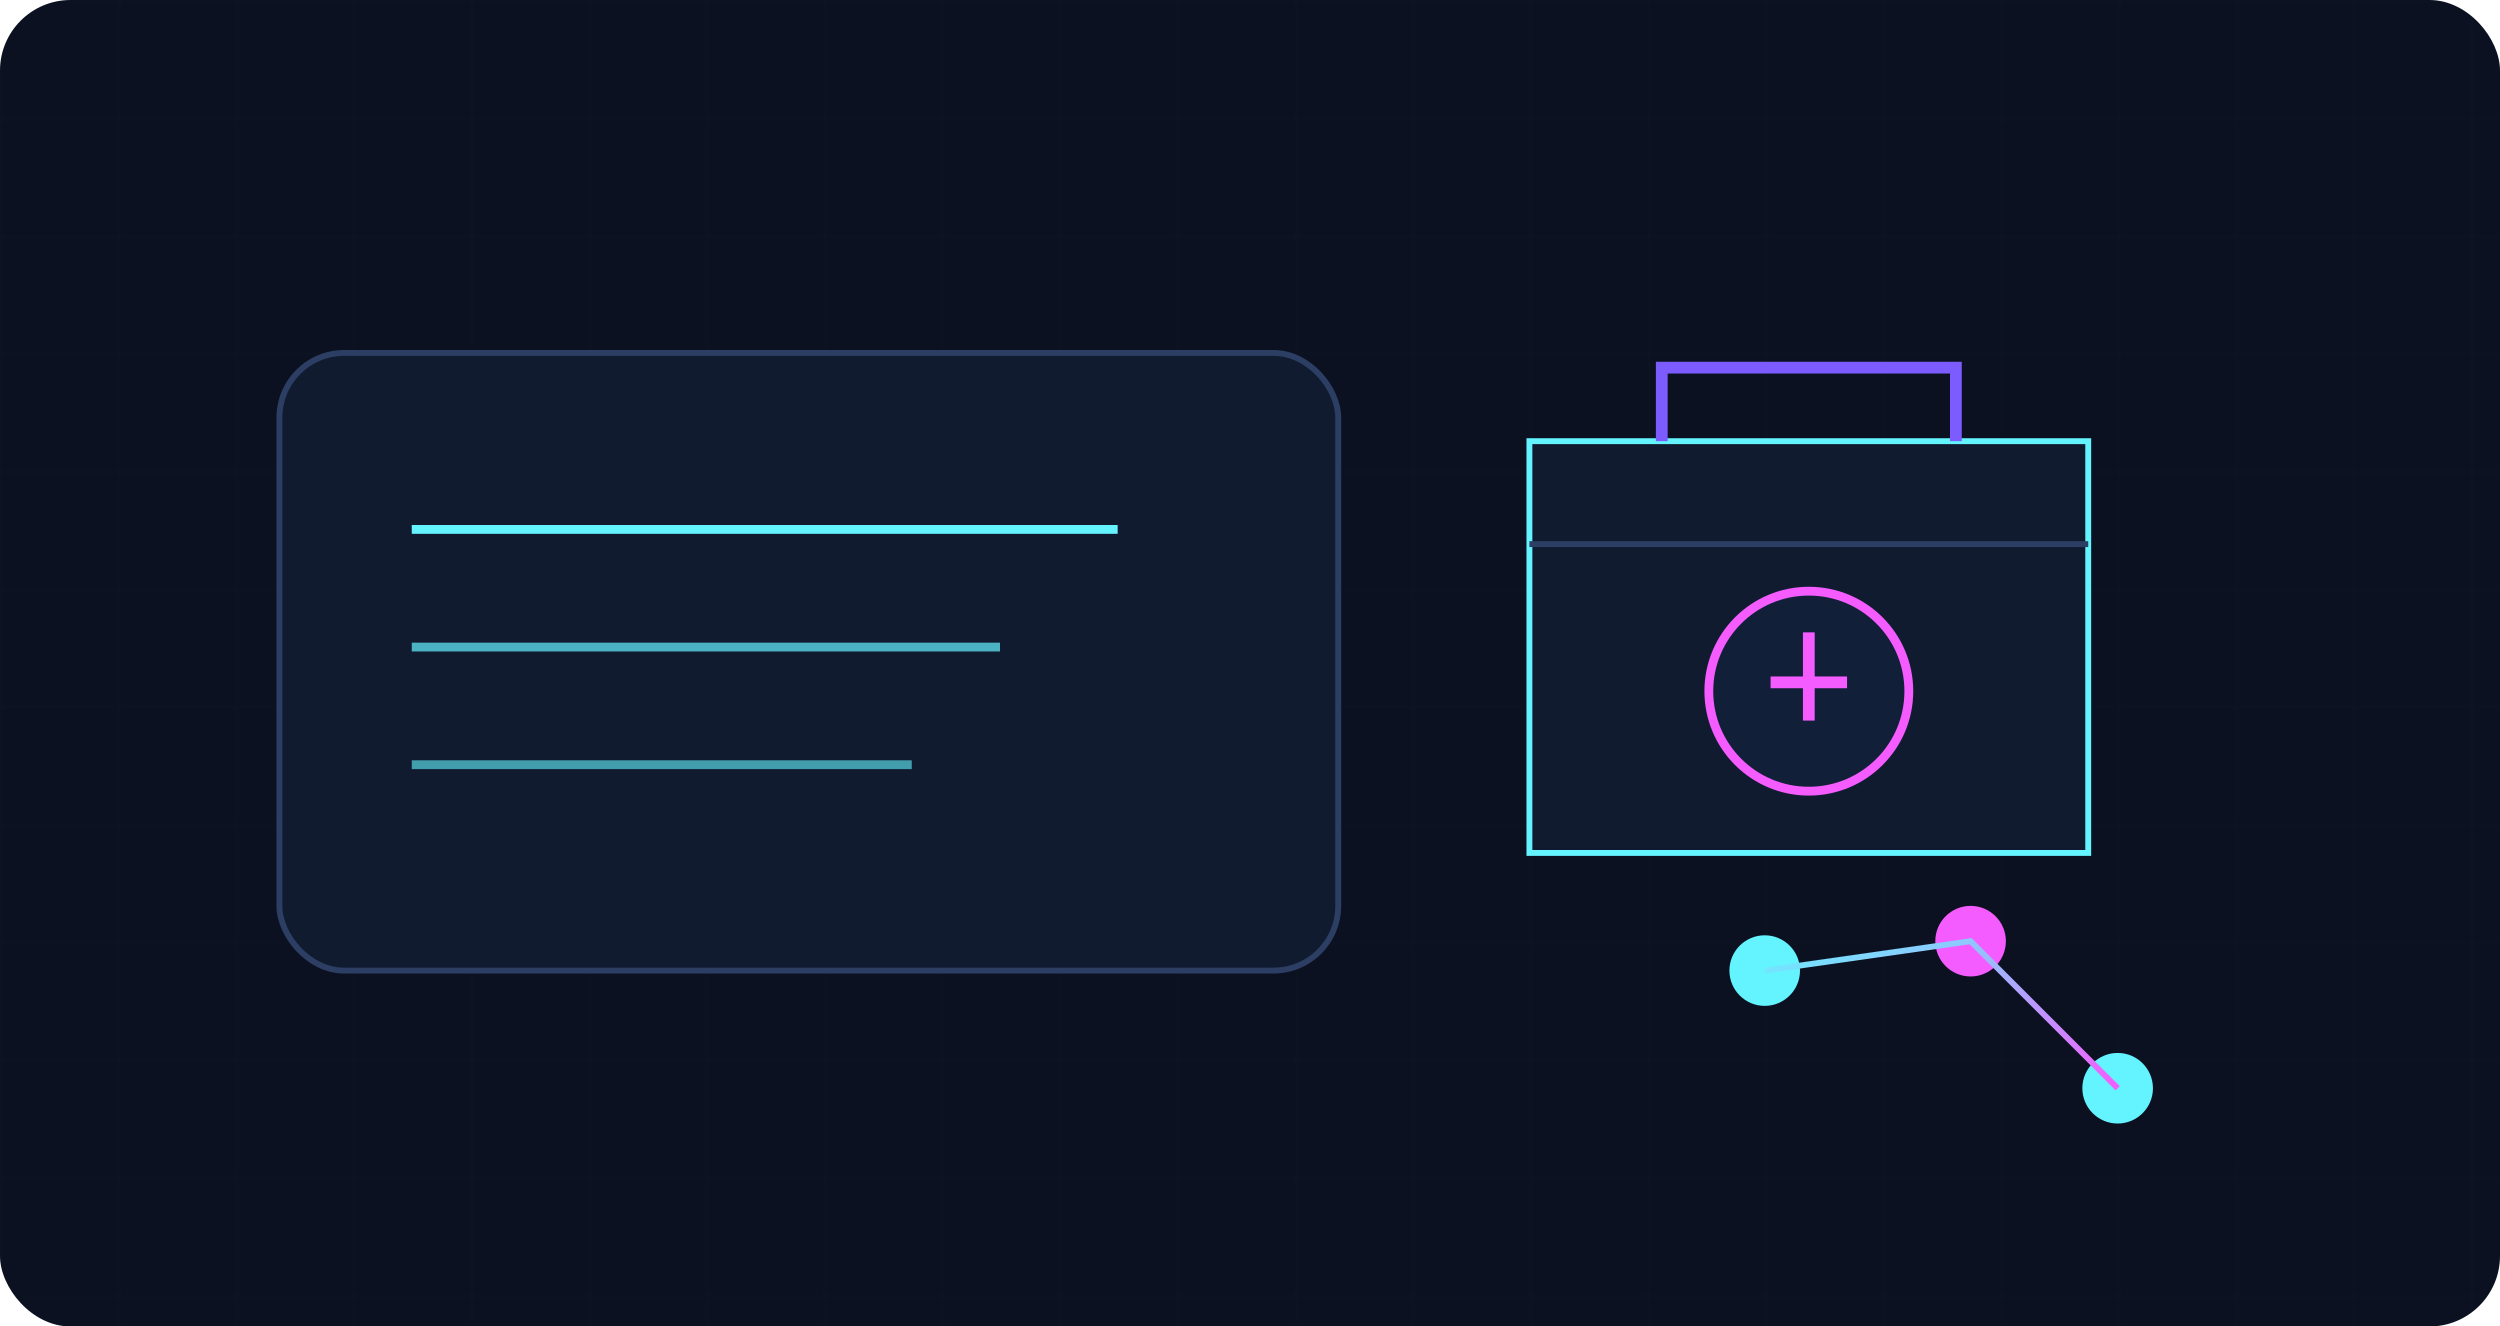 <svg xmlns="http://www.w3.org/2000/svg" width="850" height="451" viewBox="0 0 850 451" fill="none">
  <defs>
    <linearGradient id="bg" x1="0" y1="0" x2="850" y2="451">
      <stop offset="0%" stop-color="#0b1120"/>
      <stop offset="58%" stop-color="#121f38"/>
      <stop offset="100%" stop-color="#1b2e52"/>
    </linearGradient>
    <pattern id="grid" width="40" height="40" patternUnits="userSpaceOnUse">
      <path d="M40 0H0V40" stroke="#2b3d63" stroke-width="1" opacity="0.3"/>
    </pattern>
    <linearGradient id="accent" x1="0" y1="0" x2="1" y2="1">
      <stop offset="0%" stop-color="#64f4ff"/>
      <stop offset="100%" stop-color="#f55cff"/>
    </linearGradient>
  </defs>
  <rect width="850" height="451" rx="24" fill="url(#bg)"/>
  <rect width="850" height="451" rx="24" fill="url(#grid)" opacity="0.35"/>

  <rect x="95" y="120" width="360" height="210" rx="22" fill="#101b30" stroke="#2c3e63" stroke-width="2"/>
  <path d="M140 180h240" stroke="#64f4ff" stroke-width="3"/>
  <path d="M140 220h200" stroke="#64f4ff" stroke-width="3" opacity="0.7"/>
  <path d="M140 260h170" stroke="#64f4ff" stroke-width="3" opacity="0.6"/>

  <g>
    <path d="M520 150h190v140h-190z" fill="#101b30" stroke="#64f4ff" stroke-width="2"/>
    <path d="M520 185h190" stroke="#2c3e63" stroke-width="2"/>
    <path d="M565 150v-25h100v25" stroke="#7c5cff" stroke-width="4" fill="none"/>
    <circle cx="615" cy="235" r="34" fill="#121f38" stroke="#f55cff" stroke-width="3"/>
    <path d="M615 215v30" stroke="#f55cff" stroke-width="4"/>
    <path d="M602 232h26" stroke="#f55cff" stroke-width="4"/>
  </g>

  <g>
    <circle cx="600" cy="330" r="12" fill="#64f4ff"/>
    <circle cx="670" cy="320" r="12" fill="#f55cff"/>
    <circle cx="720" cy="370" r="12" fill="#64f4ff"/>
    <path d="M600 330l70-10 50 50" stroke="url(#accent)" stroke-width="2"/>
  </g>
</svg>
